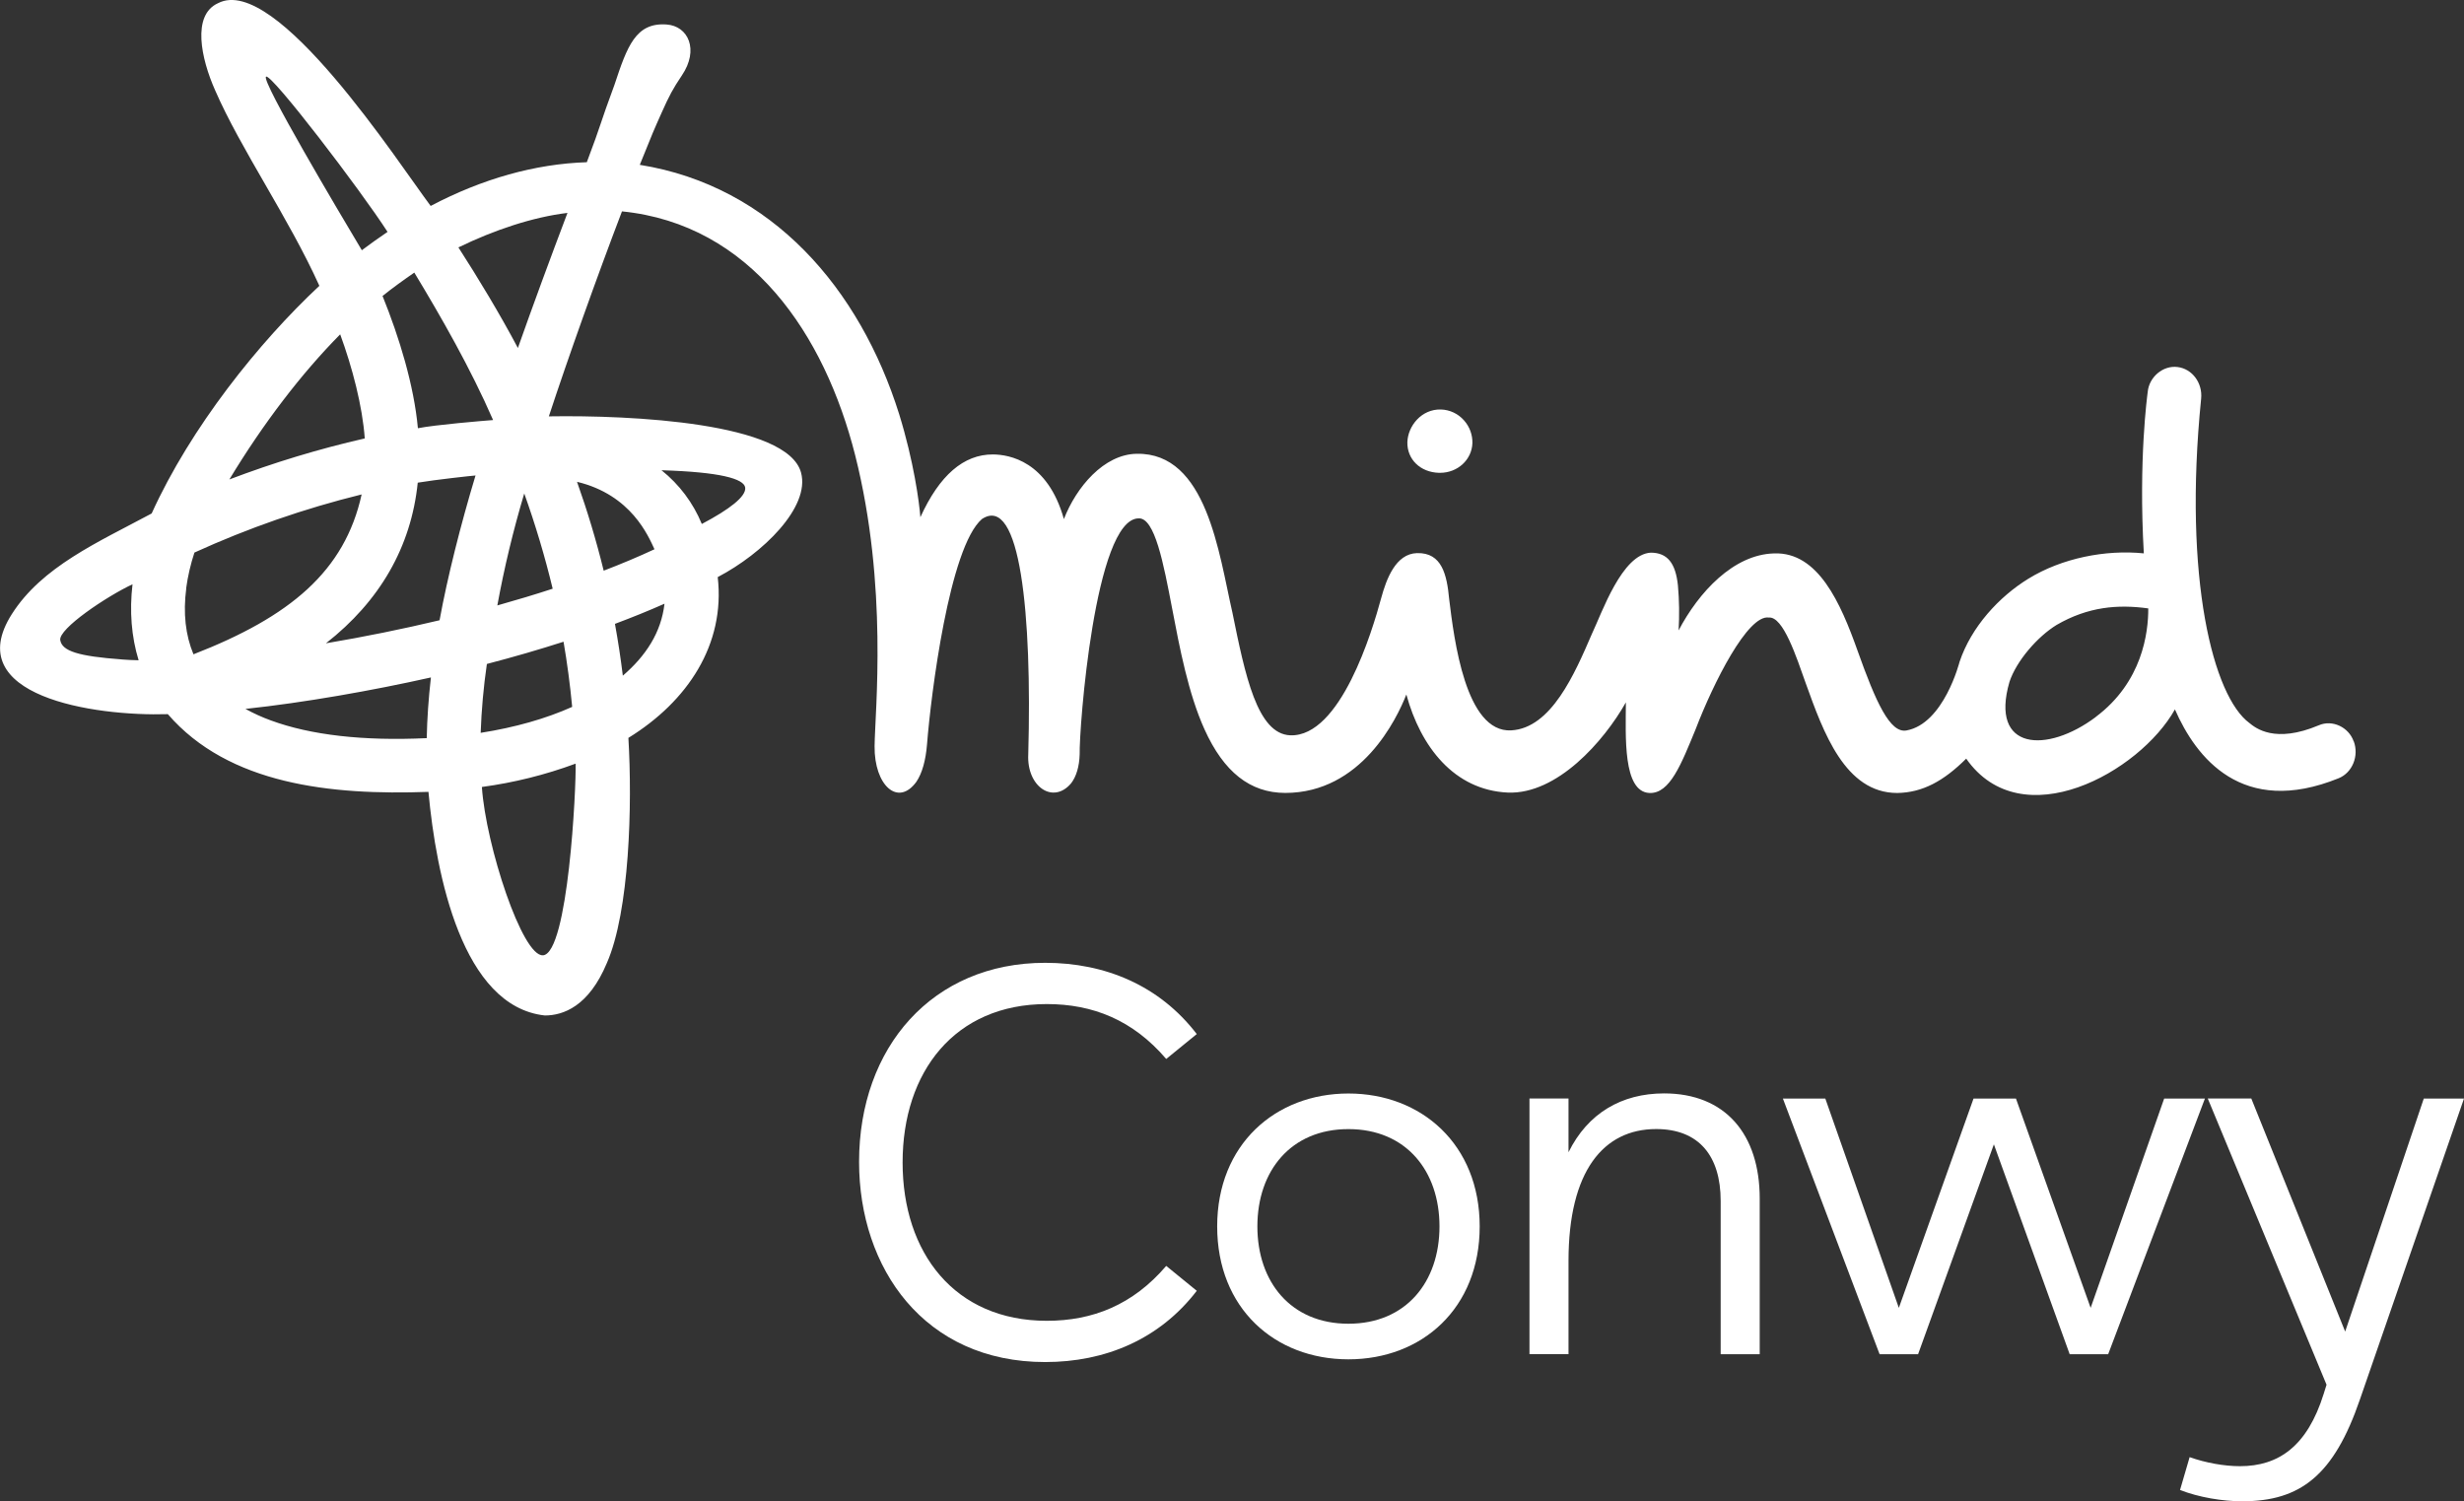 <?xml version="1.0" encoding="UTF-8"?>
<svg id="Layer_1" xmlns="http://www.w3.org/2000/svg" viewBox="0 0 487.91 297.3">
  <rect x="0" y="0" width="487.91" height="297.3" fill="#333333" stroke="none"/>
  <defs>
    <style>
      .cls-1 {
        fill: #fff;
      }
    </style>
  </defs>
  <g>
    <path class="cls-1" d="M284.92,93.63h.23c3.49,0,6.3-2.59,6.41-5.9.03-1.65-.56-3.25-1.66-4.48-1.16-1.33-2.82-2.11-4.58-2.16-3.84-.11-6.54,3.26-6.64,6.48-.06,3.4,2.56,5.94,6.24,6.06Z"/>
    <path class="cls-1" d="M466.06,146.8c-.97-2.79-4.21-4.36-6.92-3.17-8.69,3.65-12.49.55-13.74-.47-7.09-5.22-13.14-28.36-9.54-64.22.31-3.09-1.75-5.9-4.66-6.26-2.92-.37-5.66,2.01-5.92,4.94-.07.61-1.84,13.27-.77,31.96-7.62-.77-16.23.95-22.83,5-5.85,3.59-11.34,9.56-13.66,16.49,0,0-3.1,12.25-10.52,13.58-3.25.58-6.03-5.55-9.69-15.84-3.35-9.41-7.79-19.55-16.51-19.22-8.04.2-14.94,7.69-18.91,15.25.17-2.96.13-5.93-.13-8.88-.46-4.49-2.11-6.5-5.36-6.52-5.73.28-9.68,11.9-11.68,16.09-3.4,7.88-8.04,18.67-15.98,19.1-9.05.49-11.31-18.06-12.28-25.99-.45-4.8-1.42-9.25-6.37-9.11-4.22.11-6.07,5.15-7.1,8.93-1.75,6.46-8.04,27.48-17.98,27.15-6.58-.25-8.96-11.95-11.48-24.34-2.68-11.69-5.07-31.66-18.92-31.41-6.53.08-12.01,6.64-14.44,12.93-3.22-11.49-10.85-12.78-14.04-12.8-5.82-.03-10.62,4.15-14.38,12.43-.21-2.88-1.3-11.04-4.21-20.44-7.78-24.78-25.14-45.13-51.35-49.34,2.63-6.54,2.75-6.79,4.31-10.29,1.53-3.44,2.26-4.79,4.02-7.41,3.46-5.12,1.25-9.79-3.02-10.09-6.14-.44-7.81,4.36-10.32,11.93-3.02,8.15-2.5,7.47-5.48,15.34-10.19.33-20.65,3.25-30.92,8.66C78.99,32.41,54.59-5.32,43.18.63c-5.24,2.35-3.35,11.01-.6,17.21,5.1,11.73,14.58,25.29,20.66,38.76-11.96,11.17-25.47,28.02-33.21,45.08-10.71,5.74-21.71,10.54-27.68,19.92-10.35,16.23,16.15,20.28,30.88,19.82,12.07,13.94,32.26,16.09,51.61,15.39,1.52,16.5,6.7,42.49,23.04,44.28,3.66,0,8.71-1.81,12.29-10.39,4.49-10.24,5.06-31.3,4.26-44.58,11.73-7.23,19.22-18.51,17.69-31.84,8.91-4.66,18.35-13.84,16.5-20.69-2.68-9.92-33.59-11.4-49.94-11.14,3.81-11.59,9.52-27.61,14.48-40.59,25.53,2.56,40.12,24.36,46.18,48.3,6.55,25.94,3.91,50.73,3.84,57.61-.08,7.74,4.63,12.07,8.28,7.04,1.14-1.7,1.85-4.21,2.11-7.48.77-9.79,4.41-38.98,10.87-44.55,7.58-5,9.94,18.77,9.17,46.59-.33,6.42,4.92,9.97,8.48,5.75,1.04-1.34,1.63-3.33,1.7-5.75-.12-5.03,2.98-46.59,11.66-46.72,3.21-.19,4.95,8.95,6.64,17.79,1.51,7.93,3.22,16.91,6.42,23.99,3.82,8.46,9.05,12.58,15.98,12.59,15.08,0,22.09-14.65,23.99-19.49,2.83,10.36,9.46,18.93,20.09,19.42,9.76.39,19.02-10.14,23.38-17.86-.03,6.68-.63,17.68,4.65,17.94,4.06.19,6.32-5.73,9.16-12.62,3.52-9.2,10.33-22.74,14.49-22.12,2.85-.26,5.45,7.76,7.33,13.05,3.47,9.66,7.78,21.69,18.1,21.69,5-.07,9.19-2.35,13.66-6.8,10.95,15.65,34.34,2.73,41.33-9.75,4.15,9.49,13.28,21.38,32.43,13.63,2.73-1.12,4.05-4.44,2.98-7.32ZM24.1,130.58c-8.61-.63-11.81-1.65-12.17-3.82-.37-2.25,9.19-8.67,14.31-11.06-.62,5.33-.22,10.39,1.21,15.05-1.16-.02-2.28-.08-3.35-.16ZM97.64,83.18c-1.92.15-11.43.93-14.89,1.62-.78-8.51-3.69-18.01-7-26.19,1.96-1.58,4.3-3.26,6.29-4.63,5.33,8.81,11.12,18.93,15.6,29.2ZM52.68,15.18c1.05-.69,18.7,22.42,24.06,30.74-1.51,1.03-3.61,2.5-5.09,3.63-4.4-7.35-20.02-33.67-18.97-34.36ZM67.36,66.2c2.4,6.55,4.4,14.16,4.87,20.62-9.12,2.08-18.07,4.8-26.81,8.12,6.69-11.07,14.28-20.99,21.95-28.74ZM36.86,116.51c.33-2.41.88-4.78,1.64-7.09,10.66-4.86,21.74-8.71,33.11-11.51-3.35,15.2-14.14,24.21-33.3,31.66-1.58-3.79-2.07-8.16-1.43-13.05h-.02ZM84.49,146.17c-12.54.59-22.96-.6-30.86-3.51-1.73-.63-3.41-1.39-5.03-2.28,11.62-1.24,25.16-3.63,36.73-6.23-.48,4.18-.75,8.18-.83,12.02h-.02ZM87.02,122.83c-7.23,1.72-14.77,3.26-22.48,4.56,10.64-8.32,16.87-19.05,18.18-31.81,3.37-.57,10.85-1.39,11.44-1.42-2.95,9.79-5.56,20.13-7.12,28.67h-.02ZM123.33,133.8c-.42-3.44-.94-6.86-1.56-10.26,3.46-1.3,6.63-2.58,9.81-3.99-.65,5.69-3.68,10.32-8.25,14.25ZM147.56,96.54c.24,1.77-3.14,4.34-8.59,7.22-1.71-4.17-4.46-7.83-7.98-10.64,11.64.35,16.33,1.69,16.57,3.43ZM129.59,108.77c-3.1,1.45-6.7,2.96-10.05,4.24-1.46-5.95-3.23-11.83-5.28-17.6,10.75,2.58,14.13,10.77,15.34,13.36h0ZM107.53,189.17c-4.1.34-11.33-21.76-12.11-33.33,6.34-.85,12.56-2.4,18.56-4.62.14,4.66-1.46,37.54-6.46,37.96ZM113.3,139.98c-5.2,2.33-11.31,4.07-18.12,5.14.16-4.57.57-9.12,1.23-13.64,5.27-1.37,10.35-2.85,15.18-4.4.73,4.25,1.3,8.55,1.71,12.9ZM109.44,116.58c-3.52,1.15-7.18,2.25-10.96,3.31,1.37-7.48,3.15-14.88,5.33-22.17,2.21,6.18,4.09,12.48,5.63,18.86ZM102.55,68.91c-3.64-6.87-7.95-13.97-11.78-19.92,7.14-3.47,14.75-6,21.6-6.83-3.33,8.78-6.86,18.36-9.82,26.75ZM415,141.98c-9.67,7.26-21.06,6.7-17.09-6.97,1.39-4.15,5.53-8.93,9.33-11.26,6.25-3.62,12.13-4.1,18.15-3.27.02,4.8-1.17,14.59-10.4,21.49h.01Z"/>
  </g>
  <g>
    <path class="cls-1" d="M170.11,230.09c0-22.74,14.56-39.43,36.85-39.43,11.87,0,22.63,4.48,30.02,14.11l-6.05,4.93c-6.61-7.73-14.56-10.87-23.64-10.87-18.26,0-28.56,13.44-28.56,31.36s10.31,31.36,28.56,31.36c9.07,0,17.03-3.14,23.64-10.87l6.05,4.93c-7.39,9.63-18.15,14.11-30.02,14.11-23.97,0-36.85-18.59-36.85-39.65Z"/>
    <path class="cls-1" d="M241.02,242.86c0-16.24,11.54-26.32,25.99-26.32s25.99,10.08,25.99,26.32-11.43,26.32-25.99,26.32-25.99-10.08-25.99-26.32ZM285.04,242.86c0-10.98-6.61-19.27-18.03-19.27s-18.03,8.29-18.03,19.27,6.61,19.27,18.03,19.27,18.03-8.29,18.03-19.27Z"/>
    <path class="cls-1" d="M348.45,237.37v30.8h-7.73v-30.36c0-8.85-4.26-14.23-12.77-14.23-10.42,0-17.36,8.29-17.36,26.1v18.48h-7.73v-50.63h7.73v10.64c3.81-7.73,10.53-11.65,18.93-11.65,12.1,0,18.93,8.06,18.93,20.83Z"/>
    <path class="cls-1" d="M428.54,217.54h8.07l-19.16,50.63h-7.62l-15.01-41.56-15.01,41.56h-7.62l-19.15-50.63h8.4l14.56,41.45,14.79-41.45h8.4l14.79,41.45,14.56-41.45Z"/>
    <path class="cls-1" d="M479.96,217.54h7.95l-20.61,59.59c-5.15,15.01-11.76,20.16-23.3,20.16-3.92,0-8.62-.78-12.32-2.24l1.9-6.5c3.14,1.12,6.83,1.79,9.97,1.79,7.62,0,13.33-3.92,16.58-14.34l.56-1.79-23.52-56.68h8.62l18.59,46.15,15.57-46.15Z"/>
  </g>
</svg>